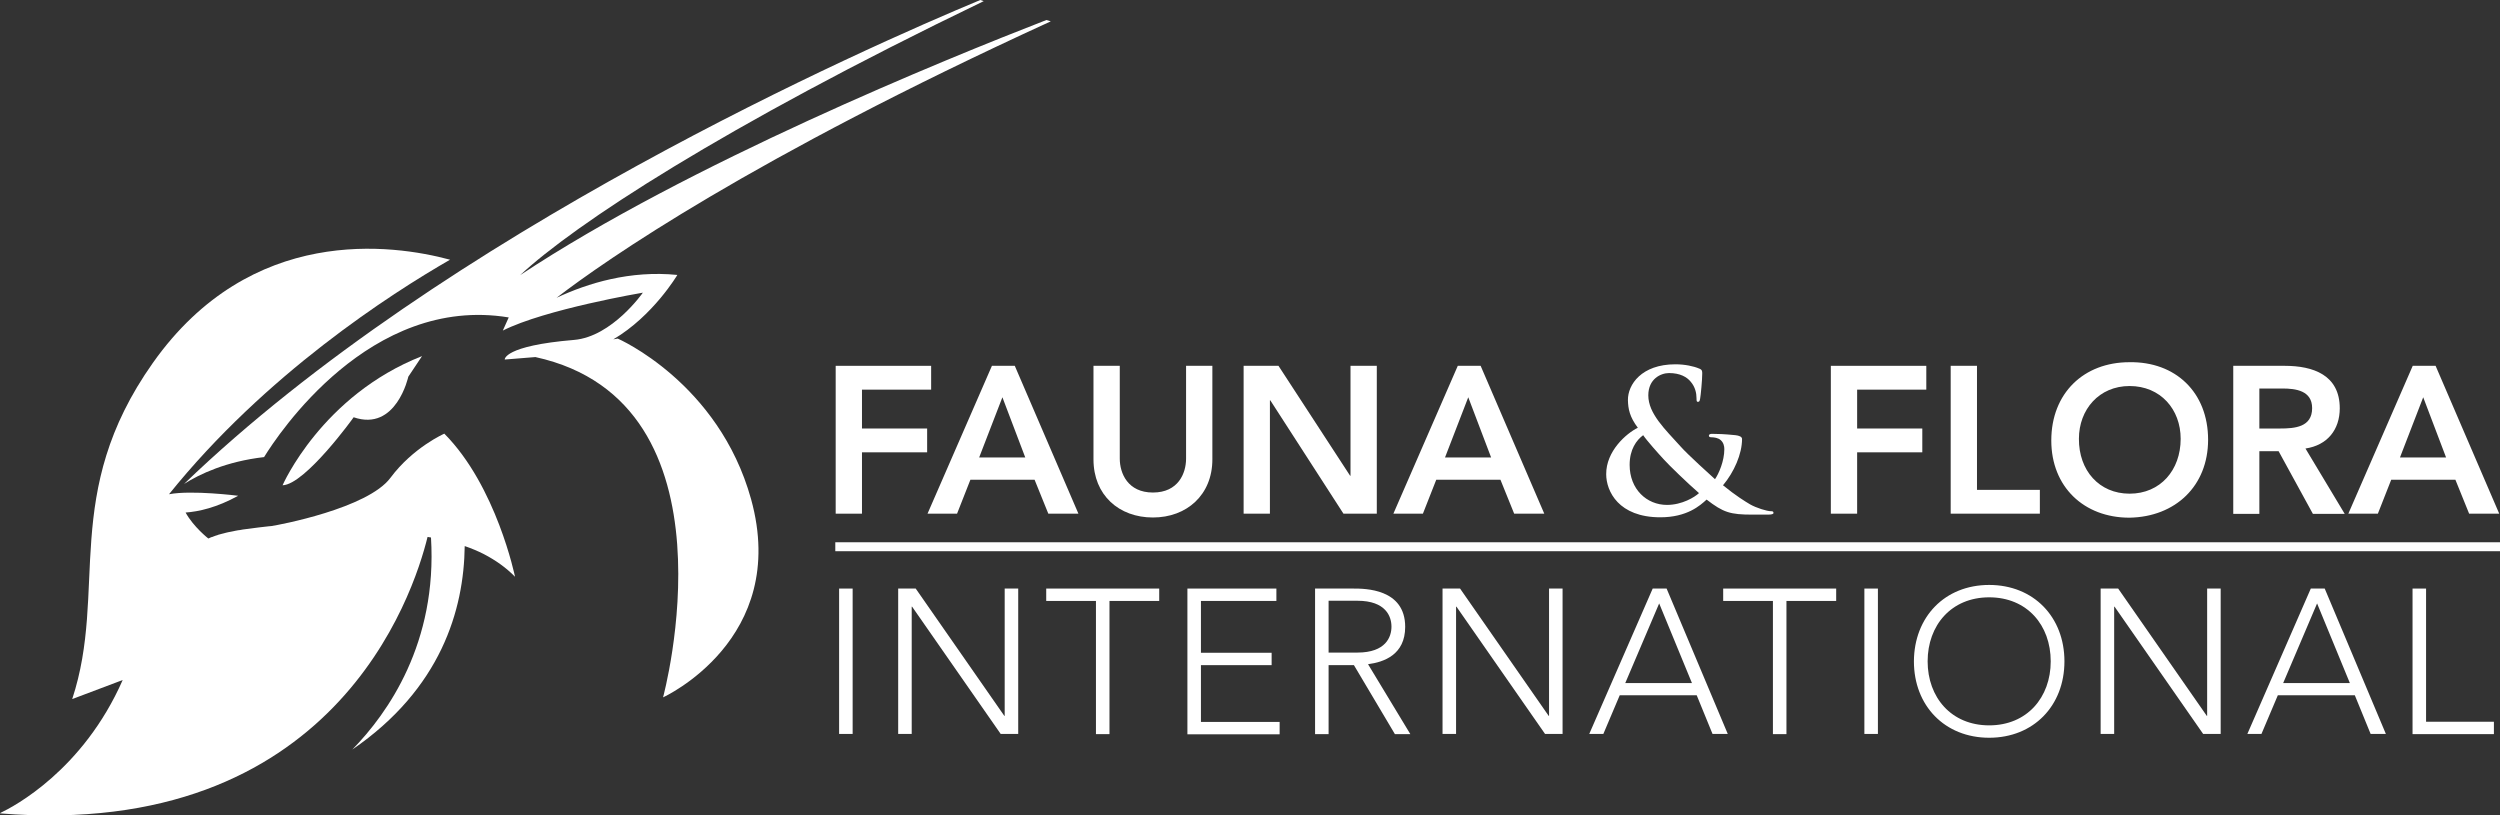 <?xml version="1.0" encoding="utf-8"?>
<!-- Generator: Adobe Illustrator 22.1.0, SVG Export Plug-In . SVG Version: 6.00 Build 0)  -->
<svg version="1.1" id="Layer_1" xmlns="http://www.w3.org/2000/svg" xmlns:xlink="http://www.w3.org/1999/xlink" x="0px" y="0px"
	 viewBox="0 0 1312.1 428" style="enable-background:new 0 0 1312.1 428;" xml:space="preserve">
<rect x="0" y="0" width="1312.1" height="428" fill="#333333" stroke="none"/>
<style type="text/css">
	.st0{fill:#FFFFFF;}
</style>
<g>
	<path class="st0" d="M148.3,254.7c0,0,20.5-47.1,73.2-67.8l-7.2,10.8c0,0-6.3,29-28.7,21.3C185.7,219,160.2,254.3,148.3,254.7z"/>
</g>
<g>
	<path class="st0" d="M270.3,302.7c0,0-9.7-47.5-37.1-75.1c0,0-16.4,7.2-28.3,23.2s-58.8,24.8-62.5,25.3c-0.3,0-0.7,0.1-1.2,0.1
		c-2.5,0.3-7.4,0.8-12.9,1.6c-0.2,0-0.5,0.1-0.8,0.1c-0.6,0.1-1.1,0.2-1.6,0.3c-0.3,0-0.6,0.1-0.9,0.1c-0.5,0.1-1.1,0.2-1.6,0.3
		c-0.3,0.1-0.6,0.1-0.9,0.2c-0.5,0.1-1,0.2-1.5,0.3c-0.3,0.1-0.7,0.1-1.1,0.2c-0.5,0.1-0.9,0.2-1.3,0.3c-0.4,0.1-0.7,0.2-1.1,0.3
		c-0.4,0.1-0.8,0.2-1.2,0.3c-0.4,0.1-0.8,0.2-1.1,0.3c-0.4,0.1-0.8,0.2-1.2,0.4c-0.3,0.1-0.7,0.2-1,0.3c-0.4,0.1-0.8,0.3-1.3,0.5
		c-0.2,0.1-0.4,0.2-0.7,0.2c-0.4,0.2-0.8,0.3-1.1,0.5c-0.2,0.1-0.4,0.2-0.5,0.2l0,0c0,0,0,0-0.1,0c0,0-7.7-6-11.9-13.6
		c6.9-0.5,16.4-2.6,27.6-8.8c0,0-24.4-3.1-36.3-0.8c50.5-62.8,116.2-105.1,147.5-123.1c-30.1-8.1-104.5-18.7-156,54.2
		C31.8,259,56.7,309.9,37.9,366.9l26.5-10c-20.8,47.3-57.1,66.4-64.1,69.7c-0.1,0.1-0.2,0.2-0.3,0.3
		C175,441,216.9,312.4,224.4,281.8c0.6,0.1,1.2,0.2,1.8,0.3c3.4,55.3-22.6,92.2-41.3,111.3c46.5-31.9,58.6-73.3,59-106.8
		c3.5,1.2,6.9,2.6,10.2,4.3C260.2,294.1,265.6,297.9,270.3,302.7z"/>
</g>
<g>
	<path class="st0" d="M324.2,177.7l-2.3,0.4c20.9-12.3,33.6-33.8,33.6-33.8c-24.7-2.5-47,4.3-63.4,12
		C318,136.4,394.5,83.1,551.5,11.2l-2.3-0.7C495.6,31.3,361.2,86,273,144.4C301.4,118,378.3,67.1,516.3,0.6L514.5,0
		c-59.6,24.8-281,122.2-417.9,254c8.2-5.2,22.1-11.8,42-14.1c7.2-11.7,55.6-85.3,128.4-73.3l-3.1,6.9c22.2-11.2,73.5-19.9,73.5-19.9
		s-16.1,23.1-36.1,24.8c-37.1,3.1-36.4,10.3-36.4,10.3l16.1-1.3C390.1,211.3,348,366,348,366s66.6-30.3,46.2-104
		C377.2,200.7,324.2,177.7,324.2,177.7z"/>
</g>
<path class="st0" d="M438.6,192h50.1v12.5h-36.3v20.4h34.2v12.5h-34.2v32.2h-13.8V192z"/>
<path class="st0" d="M520.6,192h12l33.4,77.6h-15.8l-7.2-17.8h-33.7l-7,17.8h-15.5L520.6,192z M538.1,240.1l-12-31.6l-12.2,31.6
	H538.1z"/>
<path class="st0" d="M636.3,241.1c0,18.7-13.5,30.5-31.2,30.5c-17.8,0-31.2-11.7-31.2-30.5V192h13.8v48.7c0,7.7,4.2,17.8,17.4,17.8
	c13.3,0,17.4-10.1,17.4-17.8V192h13.8V241.1z"/>
<path class="st0" d="M652.7,192H671l37.6,57.7h0.2V192h13.8v77.6h-17.5l-38.4-59.5h-0.2v59.5h-13.8V192z"/>
<path class="st0" d="M765.1,192h12l33.4,77.6h-15.8l-7.2-17.8h-33.7l-7,17.8h-15.5L765.1,192z M782.6,240.1l-12-31.6l-12.2,31.6
	H782.6z"/>
<path class="st0" d="M859.6,224.5c-4.3-5.7-5.1-9.9-5.2-14.5c-0.1-8.1,7.1-18.8,24.9-18.8c5,0,9.6,1,12.4,2.2
	c1.7,0.6,1.7,1.4,1.7,2.7c0,3.4-0.8,11.6-1.1,13.1c-0.2,1.5-0.6,1.7-1.2,1.7c-0.6,0-0.7-0.4-0.7-1.9c0-2.7-0.7-5.9-3-8.6
	c-2-2.5-5.6-4.6-11.4-4.6c-4.3,0-10.9,3-10.9,11.7c0,9.6,8.8,17.8,17,26.9c3.5,4,16.1,15.4,18,17.1c2-2.9,4.9-9.5,4.9-15.8
	c0-1.5-0.4-3.4-1.9-4.7c-1.3-1.2-3.5-1.5-5-1.5c-0.6,0-1.2-0.2-1.2-0.8c0-0.8,0.8-1,1.6-1c2.5,0,6.5,0.1,12.3,0.7
	c1.9,0.2,3.5,0.8,3.5,2c0,7.9-4.2,17.4-10,24.3c6.9,5.6,11.5,8.4,14.2,10c3.3,1.9,8.9,3.6,10.9,3.6c0.9,0,1.4,0.1,1.4,0.9
	c0,0.6-0.8,0.9-3.1,0.9h-7.9c-11.7,0-15.3-1.1-24.1-7.9c-3.4,3.1-10.2,9.3-24.3,9.3c-21.9,0-28.4-13.7-28.4-22.6
	C842.9,236.8,853.5,227.5,859.6,224.5z M891.7,258.8c-5.9-5.1-15.8-14.7-18.4-17.6c-2.7-2.9-9.2-10.2-10.9-12.8
	c-3.5,2.6-7.1,7.4-7.1,15.6c0,12.8,9,21,19.6,21C882.8,265,889.5,260.9,891.7,258.8z"/>
<path class="st0" d="M960.9,192h50.1v12.5h-36.3v20.4h34.2v12.5h-34.2v32.2h-13.8L960.9,192L960.9,192z"/>
<path class="st0" d="M1023.8,192h13.8v65.1h33v12.5h-46.8V192z"/>
<path class="st0" d="M1117.6,190.1c24.2-0.4,41.3,15.8,41.3,40.7c0,24.2-17.1,40.5-41.3,40.9c-23.9,0-41-16.2-41-40.5
	C1076.6,206.3,1093.7,190.1,1117.6,190.1z M1117.7,259.1c16.1,0,26.8-12.3,26.8-28.8c0-15.5-10.6-27.7-26.8-27.7
	c-16,0-26.6,12.3-26.6,27.7C1091,246.9,1101.7,259.1,1117.7,259.1z"/>
<path class="st0" d="M1172.1,192h27c14.9,0,28.9,4.8,28.9,22.3c0,11.2-6.5,19.4-18,21.1l20.6,34.3h-16.7l-18-32.9h-10.1v32.9h-13.7
	V192z M1196.6,224.9c7.8,0,16.9-0.7,16.9-10.7c0-9.2-8.6-10.3-15.7-10.3h-12v21H1196.6z"/>
<path class="st0" d="M1266.3,192h12l33.4,77.6h-15.8l-7.2-17.8H1255l-7,17.8h-15.5L1266.3,192z M1283.8,240.1l-12-31.6l-12.2,31.6
	H1283.8z"/>
<path class="st0" d="M440.4,308.9h7.1v76.3h-7.1V308.9z"/>
<path class="st0" d="M471.4,308.9h9.2l46.5,66.8h0.2v-66.8h7.1v76.3h-9.2l-46.5-66.8h-0.2v66.8h-7.1V308.9z"/>
<path class="st0" d="M575.2,315.4h-26.1v-6.5h59.3v6.5h-26.1v69.9h-7.1L575.2,315.4L575.2,315.4z"/>
<path class="st0" d="M623.2,308.9h46.7v6.5h-39.6v27.2h37.1v6.5h-37.1v29.8h41.3v6.5h-48.4V308.9z"/>
<path class="st0" d="M690.2,308.9h20.1c6,0,27.2,0,27.2,20.1c0,14.6-11.1,18.5-19.5,19.6l22.2,36.7h-8.1l-21.5-36.2h-13.3v36.2h-7.1
	L690.2,308.9L690.2,308.9z M697.3,342.5h15.1c15,0,17.9-8.3,17.9-13.6c0-5.3-2.9-13.6-17.9-13.6h-15.1V342.5z"/>
<path class="st0" d="M757.1,308.9h9.2l46.5,66.8h0.2v-66.8h7.1v76.3h-9.2l-46.5-66.8h-0.2v66.8h-7.1V308.9z"/>
<path class="st0" d="M867.4,308.9h7.3l32.1,76.3h-8l-8.3-20.3h-40.4l-8.6,20.3h-7.4L867.4,308.9z M870.8,316.7L853,358.5h35
	L870.8,316.7z"/>
<path class="st0" d="M930.5,315.4h-26.1v-6.5h59.3v6.5h-26.1v69.9h-7.1L930.5,315.4L930.5,315.4z"/>
<path class="st0" d="M978.5,308.9h7.1v76.3h-7.1V308.9z"/>
<path class="st0" d="M1044,307c23.3,0,39.5,16.8,39.5,40.1c0,23.3-16.2,40.1-39.5,40.1c-23.3,0-39.5-16.8-39.5-40.1
	C1004.6,323.8,1020.7,307,1044,307z M1044,380.7c19.9,0,32.3-14.7,32.3-33.6c0-19-12.4-33.6-32.3-33.6s-32.3,14.7-32.3,33.6
	C1011.7,366,1024.1,380.7,1044,380.7z"/>
<path class="st0" d="M1102.5,308.9h9.2l46.5,66.8h0.2v-66.8h7.1v76.3h-9.2l-46.5-66.8h-0.2v66.8h-7.1V308.9z"/>
<path class="st0" d="M1212.8,308.9h7.3l32.1,76.3h-8l-8.3-20.3h-40.4l-8.6,20.3h-7.4L1212.8,308.9z M1216.1,316.7l-17.8,41.8h35
	L1216.1,316.7z"/>
<path class="st0" d="M1266.2,308.9h7.1v69.9h35.6v6.5h-42.7V308.9z"/>
<g>
	<polygon class="st0" points="438.4,289.3 438.4,284.6 1312.1,284.6 1312.1,289.3 	"/>
</g>
</svg>
